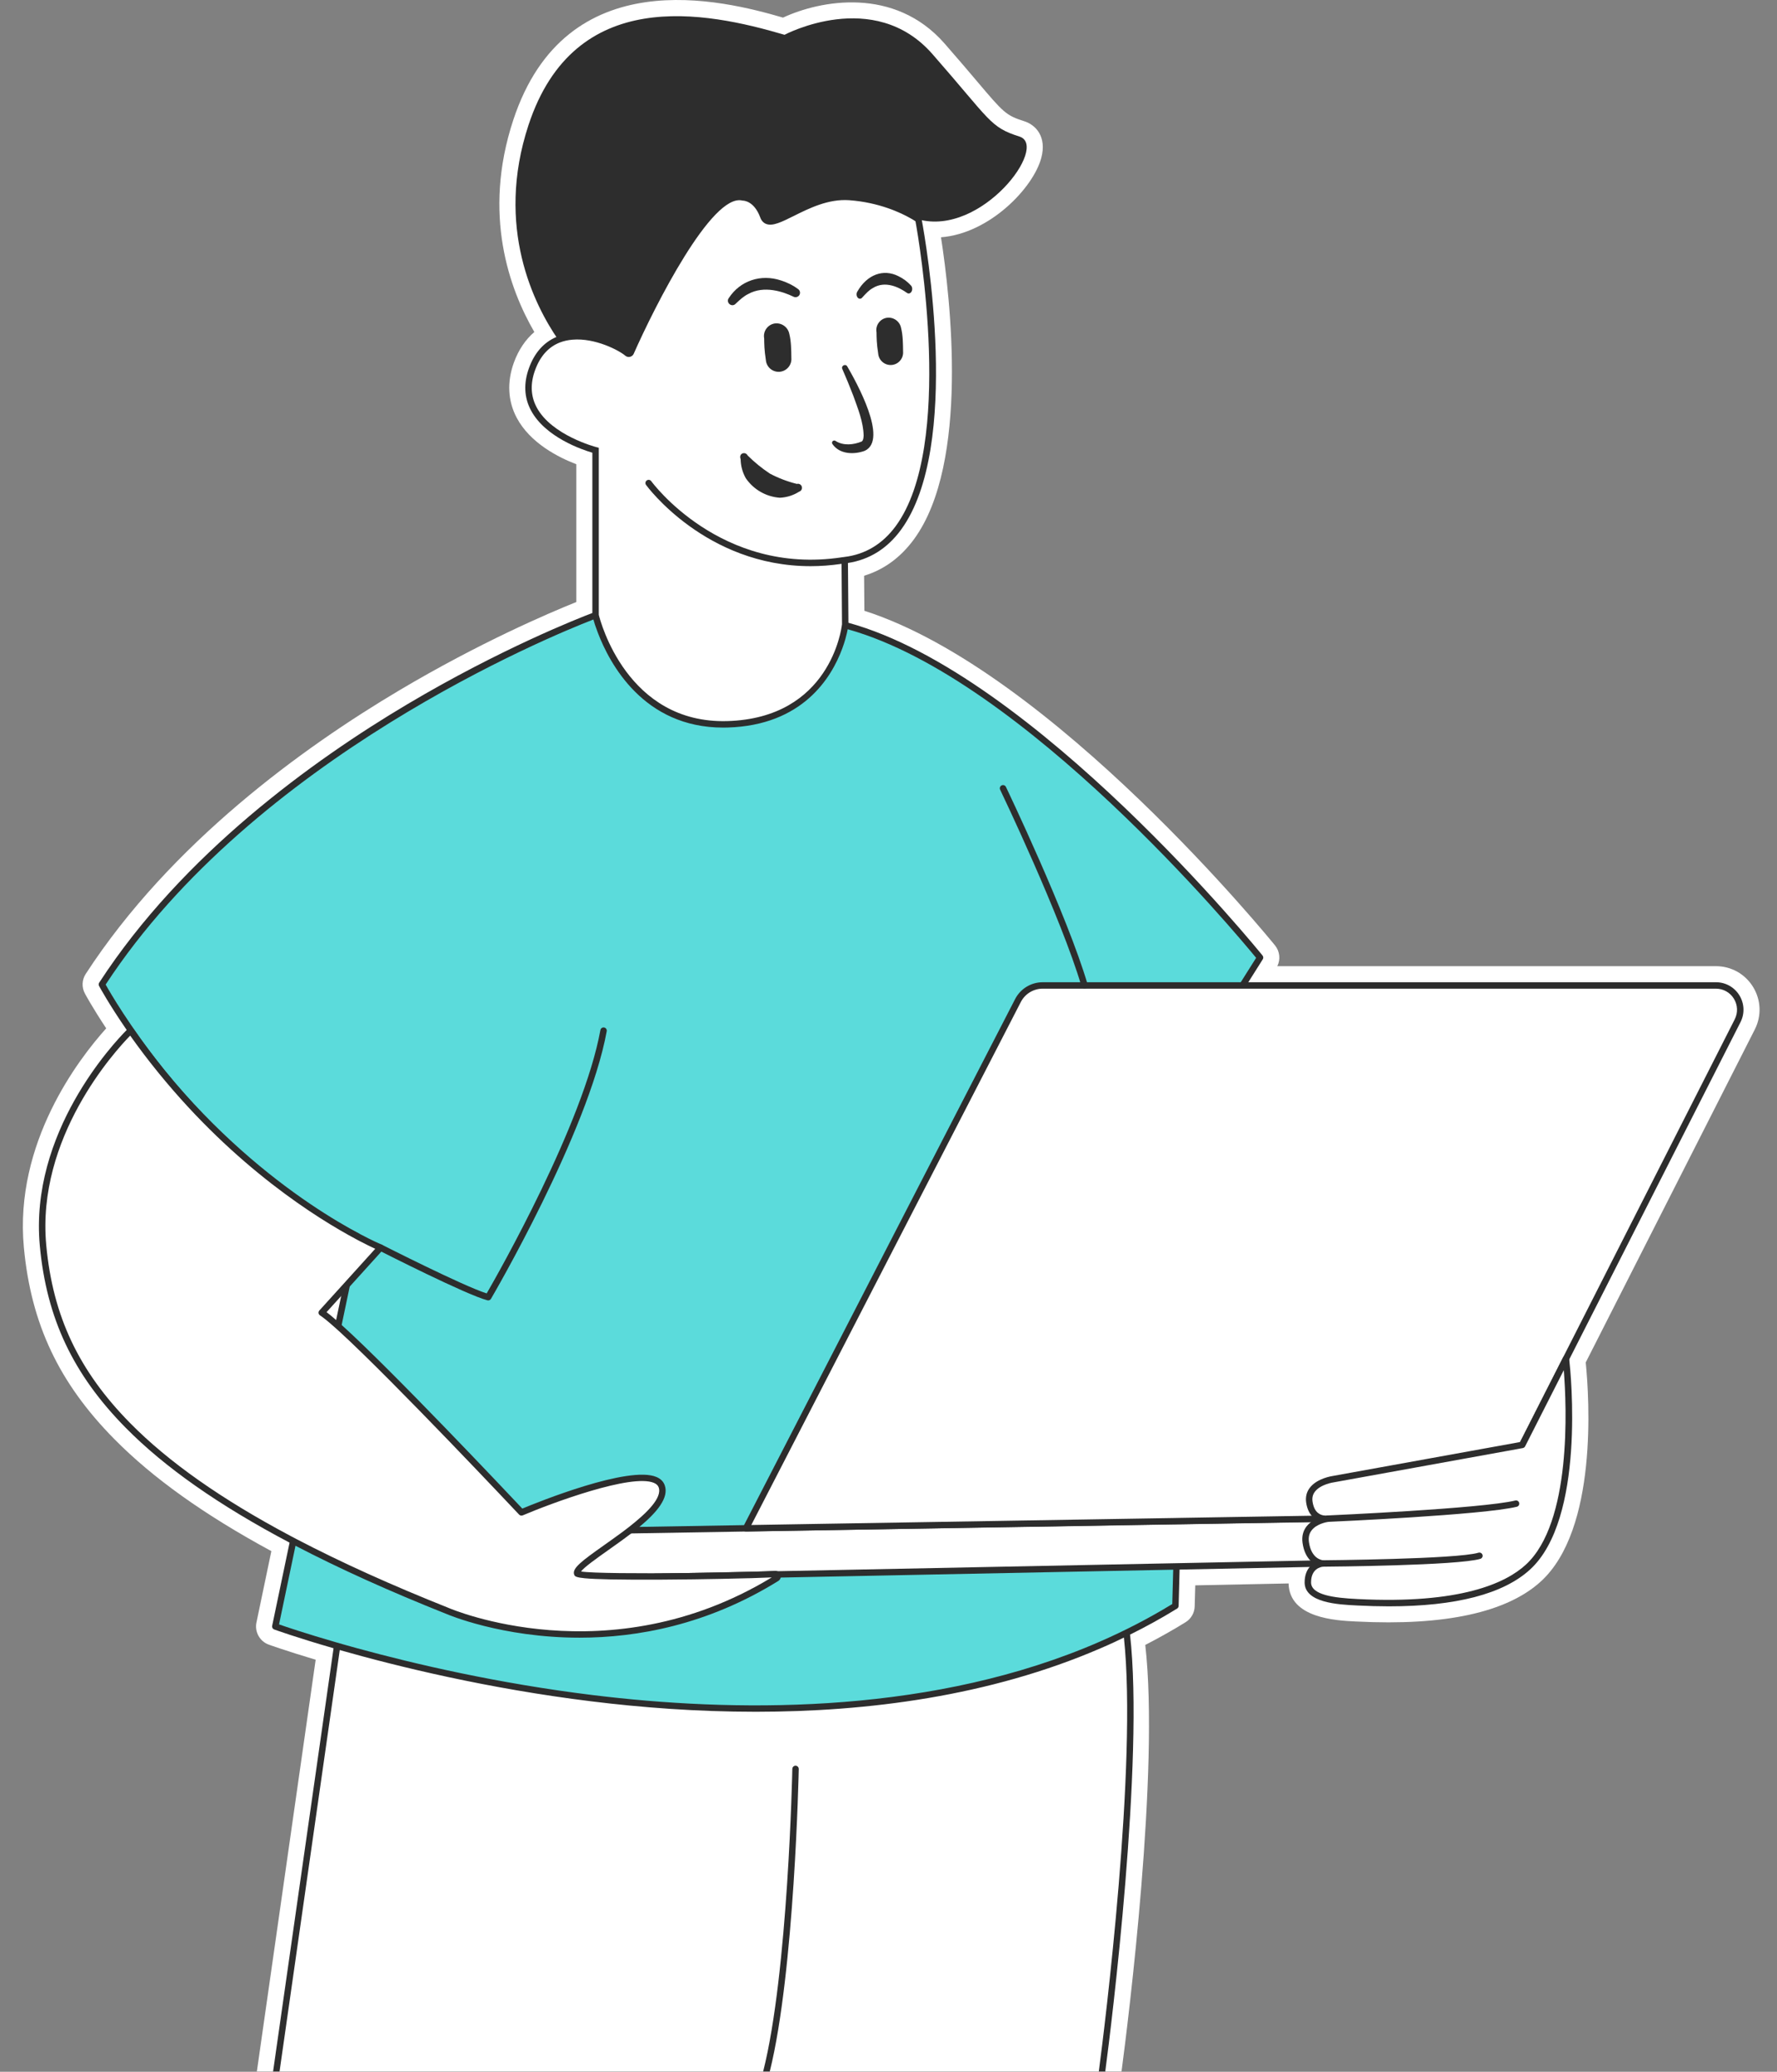 <?xml version="1.0" encoding="UTF-8"?>
<svg xmlns="http://www.w3.org/2000/svg" version="1.1" viewBox="0 0 439.154 512">
  <rect x="0" y="0" width="439.154" height="512" fill="#808080" stroke="none"/>
  <!-- Generator: Adobe Illustrator 28.6.0, SVG Export Plug-In . SVG Version: 1.2.0 Build 709)  -->
  <g>
    <g id="Capa_1">
      <g id="Capa_19">
        <g>
          <path d="M433.667,254.413l-41.781,82.284c.889,9.004,2.978,41.241-11.069,54.105-8.401,7.694-23.789,11.029-45.529,9.925l-.27-.008c-4.915-.246-16.341-.818-16.571-9.401l-23.058.468-.143,5.193c-.048,1.612-.889,3.081-2.255,3.922-3.2,1.977-6.535,3.851-9.957,5.614,3.533,31.093-4.161,92.463-5.868,105.406H63.48l14.53-101.753c-7.4-2.215-11.561-3.724-11.608-3.74-2.207-.802-3.51-3.152-3.025-5.455l3.684-17.643c-16.595-8.988-29.307-18.064-38.796-27.679-13.713-13.888-20.605-28.497-22.367-47.387-2.406-25.806,13.53-46.545,20.351-54.128-3.486-5.272-5.256-8.575-5.272-8.615-.818-1.532-.739-3.382.206-4.835,21.057-32.396,53.763-55.994,77.488-70.08,19.89-11.807,36.93-19.088,43.75-21.827v-34.056c-4.359-1.667-11.402-5.201-14.729-11.489-2.192-4.137-2.43-8.854-.691-13.641,1.135-3.112,2.85-5.661,5.05-7.543-6.13-10.56-12.895-29.061-5.209-52.382C139.881-9.908,178.677.034,193.509,4.353c9.218-4.295,27.521-7.749,39.915,6.392,3.359,3.835,5.915,6.852,7.972,9.282,6.638,7.845,7.178,8.48,11.751,9.941,2.803.889,5.582,3.788,4.192,9.036-1.961,7.416-12.784,18.715-24.789,19.636,2.303,14.84,7.075,55.812-6.662,74.606-3.303,4.518-7.44,7.543-12.339,9.036l.071,8.663c46.466,14.904,100.936,82.022,101.491,82.713,1.175,1.461,1.374,3.462.556,5.113h108.399c3.772,0,7.202,1.921,9.179,5.138,1.969,3.216,2.128,7.146.421,10.505h0Z" fill="#fff"/>
          <path d="M226.964,54.214s-6.511-4.764-17.04-5.526-19.549,9.536-21.304,4.772c-1.755-4.756-5.01-4.676-5.01-4.676-9.324-2.17-25.574,33.492-27.811,38.513-.114.255-.438.315-.642.125-2.001-1.87-10.603-6.125-17.204-3.463-5.884-8.536-15.666-27.782-7.345-53.048,11.394-34.587,43.727-28.069,63.275-22.312,0,0,22.066-11.775,36.549,4.764,14.491,16.539,14.157,18.048,21.51,20.383,7.353,2.342-9.354,24.734-24.98,20.47h0Z" fill="#2d2d2d"/>
          <path d="M68.037,401.952s134.692,48.979,222.447-5.102l3.571-132.652,17.347-27.551s-56.249-69.897-102.55-82.142c0,0-2.679,23.724-29.081,24.49-26.403.765-32.585-26.956-32.585-26.956,0,0-82.21,30.017-122.005,91.241,0,0,22.093,41.541,63.037,62.204l-20.18,96.468h0Z" fill="#5bdbdb"/>
          <g>
            <path d="M312.024,236.15c-.564-.699-56.447-69.619-102.349-82.244l-.119-14.776c5.32-.818,9.735-3.582,13.125-8.226,15.023-20.549,6.082-71.342,5.129-76.488-.032-.167-.048-.278-.064-.35l-.064-.309-.246-.182c-.278-.199-6.829-4.908-17.453-5.678-5.574-.405-10.751,2.176-14.531,4.058-2.366,1.175-4.597,2.278-5.542,1.905-.151-.064-.373-.199-.548-.675-1.763-4.78-4.994-5.169-5.661-5.193-9.782-2.056-25.115,31.07-28.426,38.51-2.334-1.85-8.194-4.479-13.522-4.169-1.548.087-2.97.405-4.256.953-3.089,1.302-5.399,3.89-6.765,7.662-1.366,3.756-1.207,7.266.468,10.434,3.541,6.693,12.728,9.774,15.19,10.497v39.613c-3.367,1.271-22.622,8.83-45.688,22.526-23.368,13.871-55.549,37.073-76.186,68.825-.159.247-.175.556-.04.81.071.135,2.39,4.431,6.837,10.886.143.214.294.437.461.659,1.977,2.867,4.367,6.122,7.138,9.616.119.15.238.309.365.452,10.64,13.292,26.846,29.815,48.038,40.654l-2.358,11.283-.326,1.548-.318,1.532-1.247,5.94-.183.881-.191.889-10.799,51.635-.167.802-.167.802-4.303,20.558c-.08.389.135.77.508.905.135.048,5.495,1.985,14.665,4.637l-14.943,104.589h1.596l14.88-104.144c14.165,4.034,36.477,9.52,62.291,12.688,12.212,1.509,25.98,2.565,40.495,2.565,27.544,0,57.788-3.82,85.23-15.69.611-.262,1.215-.524,1.818-.794.58-.262,1.159-.524,1.739-.794.743-.343,1.479-.707,2.217-1.063,3.354,31.267-4.749,96.324-6.203,107.231h1.596c1.546-11.574,9.631-76.876,6.122-107.957,3.955-1.961,7.84-4.103,11.633-6.438.222-.143.365-.389.373-.651l.238-8.988.024-.794.024-.794.254-9.592v-.032l.024-.762v-.024l.024-.778v-.023l2.978-110.655,12.657-20.105.5-.794.5-.794,3.573-5.669c.183-.286.159-.659-.048-.921l0-0ZM132.608,100.635c-1.461-2.755-1.588-5.828-.381-9.139,1.263-3.486,3.343-5.788,6.185-6.876.945-.357,1.969-.588,3.081-.675,5.605-.48,11.52,2.666,13.013,3.941.256.219.575.341.912.334.517-.011.982-.319,1.191-.792,5.241-11.851,19.283-39.642,26.816-37.872l.103.024h.103c.024.015,2.7-.032,4.248,4.152.286.802.778,1.335,1.445,1.604,1.612.635,3.803-.453,6.836-1.961,3.819-1.906,8.568-4.264,13.705-3.899,7.361.54,12.752,3.096,15.19,4.486.556.31.953.564,1.191.723.826,4.534,9.639,55.463-4.844,75.281-3.279,4.478-7.559,7.059-12.744,7.678l-.024.006c-.002 0-.004-.001-.006-0-.038.006-.074.009-.111.015l-.558.066v.009c-29.895,4.477-46.845-18.593-47.014-18.828-.255-.356-.751-.44-1.107-.183-.357.255-.439.751-.184,1.107.159.222,14.703,20.083,40.673,20.083,2.445,0,5.002-.188,7.648-.574v.005l.111,14.951c-.016.032-.016.071-.024.112-.111.944-2.93,23.05-28.315,23.789-24.765.714-31.395-24.718-31.769-26.266v-41.281l-.596-.151c-.111-.032-11.092-2.898-14.777-9.869v0ZM306.625,242.741l-1,1.588-12.244,19.446c-.071.119-.111.262-.119.405l-2.986,110.941v.023l-.024.771v.023l-.016.762v.032l-.262,9.6-.024.794-.016.794-.23,8.481c-5.828,3.565-11.863,6.669-18.04,9.354-.611.27-1.231.532-1.85.794-.643.27-1.286.532-1.929.794-40.765,16.491-87.207,15.761-121.397,11.561-23.479-2.882-44.044-7.686-58.178-11.561-.985-.271-1.938-.54-2.85-.794-.85-.239-1.675-.477-2.469-.707-7.408-2.144-12.339-3.811-14.03-4.407l4.065-19.429.167-.802.167-.802,10.703-51.175.191-.897.183-.889,1.985-9.48.318-1.532.326-1.548,1.723-8.219.159-.785.048-.223c.08-.357-.095-.715-.421-.874-21.057-10.624-37.176-26.956-47.792-40.177-.183-.23-.373-.461-.556-.691-8.25-10.37-13.054-18.691-14.118-20.596,36.739-56.137,110.194-86.199,120.214-90.089.119-.048.23-.088.326-.127.095.341.23.778.389,1.294.183.556.413,1.191.683,1.905,2.914,7.679,11.315,23.511,30.991,23.511.357,0,.723-.008,1.088-.015,18.54-.54,25.702-12.3,28.362-19.557.31-.834.556-1.611.754-2.302.286-1.017.469-1.85.58-2.43.064.016.135.04.199.056,43.409,12.26,95.894,75.249,100.737,81.149l-3.803,6.034h0Z" fill="#2d2d2d"/>
            <path d="M149.302,253.921c-.428-.08-.844.208-.923.638-4.231,23.216-25.285,60.205-28.102,65.081-5.882-1.863-25.654-11.911-25.86-12.017-.39-.199-.869-.044-1.068.348-.199.391-.043.869.348,1.068.878.447,21.565,10.96,26.755,12.305.067.017.133.026.199.026.277,0,.54-.145.685-.392.24-.408,24.04-41.09,28.604-66.134.079-.432-.207-.845-.638-.923Z" fill="#2d2d2d"/>
          </g>
          <g>
            <polygon points="152.475 378.228 364.718 374.657 364.718 385.626 133.976 390.256 152.475 378.228" fill="#fff"/>
            <path d="M327.38,375.286l-.31.008h-.008l-2.08.032-33.142.564-.794.008-.794.016v.024l-.016.762.786-.008.794-.016,32.197-.54,1.564-.032,2.39-.04.453-.008c.333-.103.556-.421.548-.762v-.032l-1.588.024h0ZM365.271,374.087c-.095-.087-.206-.151-.326-.183-.079-.032-.159-.04-.238-.04l-1.445.024-34.087.572h-.071l-2.025.04h-.008l-1.834.032-1.111.016-32.261.54-.794.016-.794.016-86.588,1.453-18.913.325-.905.008-25.853.437-1.286.024-1.318.024-2.946.048c-.151,0-.302.04-.421.127l-18.501,12.029c-.302.19-.429.556-.326.897.103.333.405.556.754.556h.016l37.192-.747h.071l13.459-.27c.294-.008.588-.016.866-.016l5.002-.103,1.493-.032.866-.016,96.997-1.946.786-.015.794-.016,32.142-.643,1.175-.024,2.088-.04h.008l.04-.008h.032l19.049-.381,18.683-.373c.437-.008.778-.357.778-.794v-10.965c0-.214-.079-.421-.238-.572v-0ZM363.921,384.846l-17.945.357c-.111,0-.214,0-.326.008l-18.683.373h-.024l-1.929.04-1.183.024-32.269.651-.794.016-.794.015-97.855,1.961-6.114.127-16.349.325h-.103l-25.083.5-2.493.055-5.24.103,15.983-10.386.548-.008,1.366-.024,1.35-.024,28.37-.476h.024l105.858-1.786.786-.008.794-.016,32.197-.54,1.564-.032,2.39-.04.453-.008,1.104-.016h.016l34.381-.58v9.386Z" fill="#2d2d2d"/>
          </g>
          <g>
            <path d="M128.878,373.764s-41.709-44.387-49.362-49.362l14.541-16.071s-33.888-13.869-61.776-53.63c0,0-24.448,23.018-21.642,53.12,2.806,30.102,19.898,58.418,99.999,90.305,0,0,39.829,17.592,81.272-8.088.49-.304.255-1.075-.322-1.045-9.761.505-48.425,1.098-48.935-.114-1.136-2.697,23.533-14.541,20.854-21.62-2.679-7.079-34.63,6.505-34.63,6.505v0Z" fill="#fff"/>
            <path d="M84.959,317.204l-6.035,6.662c-.151.175-.222.405-.199.635.032.238.167.437.357.564.826.54,2.064,1.548,3.613,2.93.222.191.445.397.683.611l.191-.897c-.23-.207-.461-.413-.683-.604l.183-.881c-.921-.81-1.715-1.461-2.366-1.953l3.613-3.986.318-1.533,1.048-1.159.326-1.548-1.048,1.159v0ZM192.905,389.15c-.008-.032-.016-.055-.032-.08-.135-.373-.405-.643-.754-.778-.175-.071-.365-.103-.572-.095-1.477.08-3.367.151-5.542.223-4.597.135-10.449.254-16.349.325h-.103c-11.545.119-23.233.056-25.964-.381.786-1.08,4.002-3.35,6.638-5.217,1.874-1.326,3.875-2.74,5.757-4.184.349-.27.691-.54,1.032-.81s.675-.54,1-.81c4.272-3.549,7.424-7.218,6.233-10.362-.333-.881-1.008-1.548-2.009-1.969-6.821-2.914-29.363,6.225-33.158,7.805-3.851-4.081-32.261-34.206-44.648-45.378-.23-.222-.461-.429-.683-.619-.238-.214-.461-.413-.683-.596-.921-.81-1.715-1.461-2.366-1.953l3.613-3.986,1.048-1.159,1.056-1.167,7.821-8.647.405-.444c.175-.199.246-.461.183-.715-.048-.214-.191-.412-.389-.516-.016-.016-.04-.024-.064-.032-.016-.008-.04-.016-.056-.024-1.223-.508-28.378-12.236-53.541-42.98-.183-.23-.373-.461-.556-.691-2.462-3.033-4.899-6.257-7.289-9.663-.135-.191-.342-.31-.572-.333-.167-.016-.342.024-.484.103-.048.032-.095.064-.143.103-.016.016-.167.159-.421.421-3.271,3.295-24.067,25.432-21.47,53.358,1.675,17.905,8.226,31.777,21.24,44.965,9.631,9.758,23.019,19.152,40.479,28.37.246.135.484.262.73.389.238.127.484.254.731.381,10.862,5.661,23.273,11.267,37.295,16.849.23.103,13.665,5.867,32.912,5.867,14.197,0,31.554-3.136,49.094-14.006.326-.199.532-.5.611-.85.056-.23.048-.476-.032-.715h0ZM110.931,397.392c-14.165-5.638-26.663-11.291-37.573-16.992-.246-.135-.492-.262-.731-.389-.246-.127-.492-.254-.731-.381-17.119-9.084-30.236-18.318-39.677-27.886-12.744-12.911-19.16-26.481-20.787-43.997-2.485-26.6,16.905-47.887,20.74-51.817,2.215,3.12,4.462,6.082,6.741,8.885.119.151.238.309.365.453,18.977,23.296,39.169,35.874,48.769,40.995.254.143.5.27.738.397,1.755.921,3.105,1.564,3.946,1.953l-5.669,6.265-1.056,1.167-1.048,1.159-6.035,6.662c-.151.175-.222.405-.199.635.032.238.167.437.357.564.826.54,2.064,1.548,3.613,2.93.222.191.445.397.683.611.222.199.453.405.683.619,13.355,12.244,43.877,44.703,44.235,45.084.23.238.588.318.889.183,7.146-3.033,26.885-10.386,32.428-8.027.604.262.977.611,1.151,1.072.977,2.589-2.906,6.376-7.353,9.854-.349.27-.707.54-1.056.81-.365.27-.731.54-1.088.81-1.374,1.008-2.731,1.969-3.962,2.843-5.598,3.962-8.043,5.772-7.384,7.337.016.04.032.08.056.111.143.278.5.54,2.588.739h.016c2.628.246,7.98.389,19.072.333,2.422-.008,4.971-.04,7.527-.072h.071c4.764-.063,9.528-.159,13.459-.27.294-.008.588-.016.866-.016,2.009-.064,3.772-.127,5.153-.19-.048.032-.103.064-.151.087-40.265,24.352-79.227,7.662-79.648,7.48v0Z" fill="#2d2d2d"/>
          </g>
          <g>
            <path d="M184.362,377.692l67.206-130.417c1.183-2.296,3.55-3.739,6.133-3.739h166.366c4.48,0,7.382,4.729,5.354,8.723l-62.151,122.398-182.907,3.035h0Z" fill="#fff"/>
            <path d="M327.332,374.524c-.008.008-.024.008-.032,0l-2.025.04-1.12.016-32.293.532-1.588.032-.024.77.794-.016.794-.008,33.142-.564,2.08-.032h.008l.31-.008c.008-.357.262-.667.604-.754.032-.008.064-.016.095-.016l-.746.008h0ZM429.864,245.981c-1.247-2.025-3.414-3.24-5.796-3.24h-166.37c-2.89,0-5.51,1.596-6.836,4.169l-66.991,129.997-.214.421c-.064.119-.087.254-.087.381,0,.143.04.286.119.405.143.23.389.373.667.373h.024l105.858-1.755.786-.016.794-.008,32.134-.532.008-.008,1.54-.024,2.723-.04c.032,0,.048-.008.064-.008h.008l35.627-.588.794-.016.794-.008,1.771-.032c.294-.008.564-.175.699-.437l.865-1.699.866-1.707,7.186-14.15c0-.008.008-.008.008-.016l9.56-18.834.691-1.35.659-1.318,42.313-83.324c1.08-2.12.977-4.605-.262-6.638h0ZM428.713,251.896l-42.416,83.539-10.632,20.938-.445.881-.461.897-6.94,13.681-.866,1.691-.175.349-1.834.032-2.255.04-34.476.564-.103.008c-.008-.008-.024,0-.032,0l-.746.008c-.008.008-.024.008-.032,0l-2.025.04-1.12.016-32.293.532-1.588.032-86.588,1.429-18.016.302,66.602-129.234c1.048-2.041,3.128-3.311,5.423-3.311h166.37c1.826,0,3.486.929,4.439,2.485.953,1.556,1.032,3.454.206,5.082l0.0 0Z" fill="#2d2d2d"/>
          </g>
          <g>
            <path d="M376.193,357.081l-46.679,8.456s-6.633.893-5.931,5.676,4.592,4.093,4.592,4.093c0,0-6.186.754-5.485,5.856s4.274,5.222,4.274,5.222c0,0-3.74.178-3.753,4.659-.011,3.831,5.864,4.607,12.043,4.915,5.996.3,30.995,1.722,42.346-8.673,13.959-12.783,9.401-51.488,9.401-51.488l-10.808,21.285Z" fill="#fff"/>
            <path d="M328.96,375.191c-.056-.389-.373-.667-.746-.683h-.071c-.008,0-.024,0-.032.008-.008-.008-.024,0-.032,0-.032,0-.064.008-.095.016-.341.087-.596.397-.604.754l1.588-.024c0-.024,0-.048-.008-.071v-0ZM387.813,335.943c-.008-.111-.016-.19-.024-.238-.032-.27-.199-.5-.429-.611-.071-.04-.143-.064-.222-.08-.349-.064-.683.111-.842.421l-10.632,20.938-46.26,8.377c-.159.024-3.922.556-5.725,2.946-.786,1.04-1.08,2.263-.881,3.628.199,1.342.643,2.422,1.326,3.224.008.016.016.024.032.032.222.262.476.5.754.699.024.016.048.032.071.048.016.008.032.024.048.032.04.024.08.048.119.08-.381.191-.77.421-1.135.699-.024.008-.04.024-.056.032l-.008.008c-.389.293-.746.643-1.064,1.048-.866,1.127-1.199,2.485-.985,4.05.294,2.136,1.072,3.494,1.929,4.375.278.278.564.508.842.699-.04.024-.08.055-.119.079-.318.214-.627.485-.897.818-.715.842-1.231,2.064-1.239,3.795-.016,5.074,8.321,5.487,12.8,5.709l.27.016c2.684.135,5.264.207,7.734.207,16.587,0,28.315-3.057,34.913-9.099,13.681-12.53,10.084-48.356,9.679-51.929l-0.0 0ZM335.567,395.176l-.27-.016c-5.59-.278-11.299-.984-11.291-4.113.008-3.359,2.366-3.803,2.914-3.867h.024c.008,0,.016,0,.024-.008h.032c.421-.016.754-.365.754-.786v-.024c-.016-.412-.341-.746-.754-.77-.008,0-.016,0-.032-.008h-.024c-.405-.04-2.914-.468-3.47-4.534-.151-1.135.064-2.064.667-2.85,1.231-1.612,3.7-2.041,4.081-2.096.032,0,.048-.008.064-.008h.008c.016-.008.024-.008.024-.008.04-.008.071-.016.103-.032.333-.103.556-.421.548-.762v-.032c0-.024,0-.048-.008-.071-.056-.389-.373-.667-.746-.683h-.071c-.008,0-.024,0-.032.008-.008-.008-.024,0-.032,0-.032,0-.064.008-.095.016-.103.008-.341.032-.651-.008-.008.008-.024.008-.032,0-.071,0-.143-.016-.222-.024h-.008c-.381-.071-.818-.214-1.231-.516-.778-.556-1.27-1.532-1.469-2.89-.143-.945.048-1.739.572-2.438,1.397-1.866,4.645-2.327,4.716-2.334l45.1-8.171.985-.183.588-.103c.238-.048.453-.199.564-.405,0-.008.008-.008.008-.016l9.56-18.834c.707,8.98,1.977,37.668-9.401,48.086-4.987,4.573-16.238,9.758-41.495,8.48v-0Z" fill="#2d2d2d"/>
          </g>
          <path d="M328.174,376.099c-.423,0-.774-.333-.792-.759-.019-.438.32-.809.758-.828.38-.016,38.092-1.689,46.34-3.688.425-.105.856.158.958.585.103.426-.158.855-.585.958-8.397,2.035-45.086,3.663-46.644,3.731-.012.001-.024.001-.036.001l0-0Z" fill="#2d2d2d"/>
          <path d="M326.964,387.178c-.436,0-.791-.351-.794-.788-.003-.439.35-.797.788-.8.331-.002,33.11-.265,38.424-1.871.421-.126.862.111.989.53s-.11.863-.53.989c-5.531,1.672-37.512,1.929-38.87,1.939h-.006Z" fill="#2d2d2d"/>
          <path d="M197.399,437.172c-.008.508-1.04,50.158-7.162,74.749h-1.636c6.162-24.273,7.202-74.265,7.21-74.781.008-.437.365-.778.794-.778h.016c.437.008.786.373.778.81h0Z" fill="#2d2d2d"/>
          <path d="M268.035,244.329c-.344,0-.66-.224-.761-.57-5.026-17.088-19.957-48.291-20.107-48.604-.19-.396-.023-.87.372-1.059.397-.192.869-.022,1.059.372.151.315,15.137,31.634,20.199,48.843.124.421-.116.862-.537.986-.074.022-.15.033-.224.033h0Z" fill="#2d2d2d"/>
          <path d="M195.569,88.478c-.019-1.979-.04-4.105-.498-5.933-.316-1.696-1.909-2.842-3.617-2.604-1.719.274-2.891,1.889-2.617,3.608.004.028.009.055.014.082.013,1.319.028,2.859.419,5.347.139,1.74,1.661,3.038,3.4,2.899,1.739-.138,3.037-1.661,2.899-3.4Z" fill="#2d2d2d"/>
          <path d="M223.179,86.873c-.019-1.933-.039-4.009-.486-5.795-.308-1.656-1.865-2.776-3.533-2.543-1.679.267-2.824,1.845-2.556,3.525.004.027.009.054.014.08.013,1.289.027,2.792.409,5.223.135,1.699,1.622,2.967,3.321,2.832,1.699-.135,2.967-1.622,2.832-3.321h0Z" fill="#2d2d2d"/>
          <path d="M190.288,117.06c-1.98-1.309-3.825-2.81-5.509-4.482-.584-1.126-2.304-.558-1.74.903.021,1.639.454,3.246,1.256,4.675,1.917,2.824,5.024,4.612,8.429,4.851,1.686-.072,3.324-.586,4.749-1.49.531-.153.838-.707.685-1.239-.152-.528-.701-.835-1.23-.688-2.306-.577-4.535-1.427-6.64-2.531h-0.0 0Z" fill="#2d2d2d"/>
          <path d="M209.376,90.532c2.207,3.826,10.222,18.13,4.345,20.872-2.639.977-6.251.909-8.015-1.693-.348-.573.371-1.12.86-.696,1.912,1.18,4.394.926,6.413.083.382-.337.411-.817.452-1.467-.067-3.347-1.423-6.689-2.573-9.884-.847-2.201-1.751-4.408-2.7-6.573-.346-.763.775-1.364,1.216-.641h0Z" fill="#2d2d2d"/>
          <path d="M197.275,71.468c-1.196-.908-2.58-1.611-4.226-2.147-5.035-1.679-10.129.043-12.934,4.33-.357.453-.293,1.09.147,1.484.217.195.486.291.746.291.268,0,.534-.101.733-.301l.22-.207c.951-.888,1.849-1.727,2.946-2.256,3.958-2.21,8.692-.544,11.173.655.473.25,1.075.124,1.404-.303.367-.486.273-1.179-.21-1.545h0Z" fill="#2d2d2d"/>
          <path d="M225.153,70.584c-.864-.958-1.882-1.72-3.111-2.327-3.757-1.895-7.752-.397-10.141,3.761-.298.436-.286,1.075.028,1.488.155.204.355.311.554.323.205.012.414-.078.578-.269l.18-.198c.778-.845,1.512-1.644,2.382-2.124,3.154-2.035,6.681-.165,8.511,1.139.348.271.815.17,1.091-.242.308-.469.276-1.165-.073-1.552h0Z" fill="#2d2d2d"/>
        </g>
      </g>
    </g>
  </g>
</svg>
